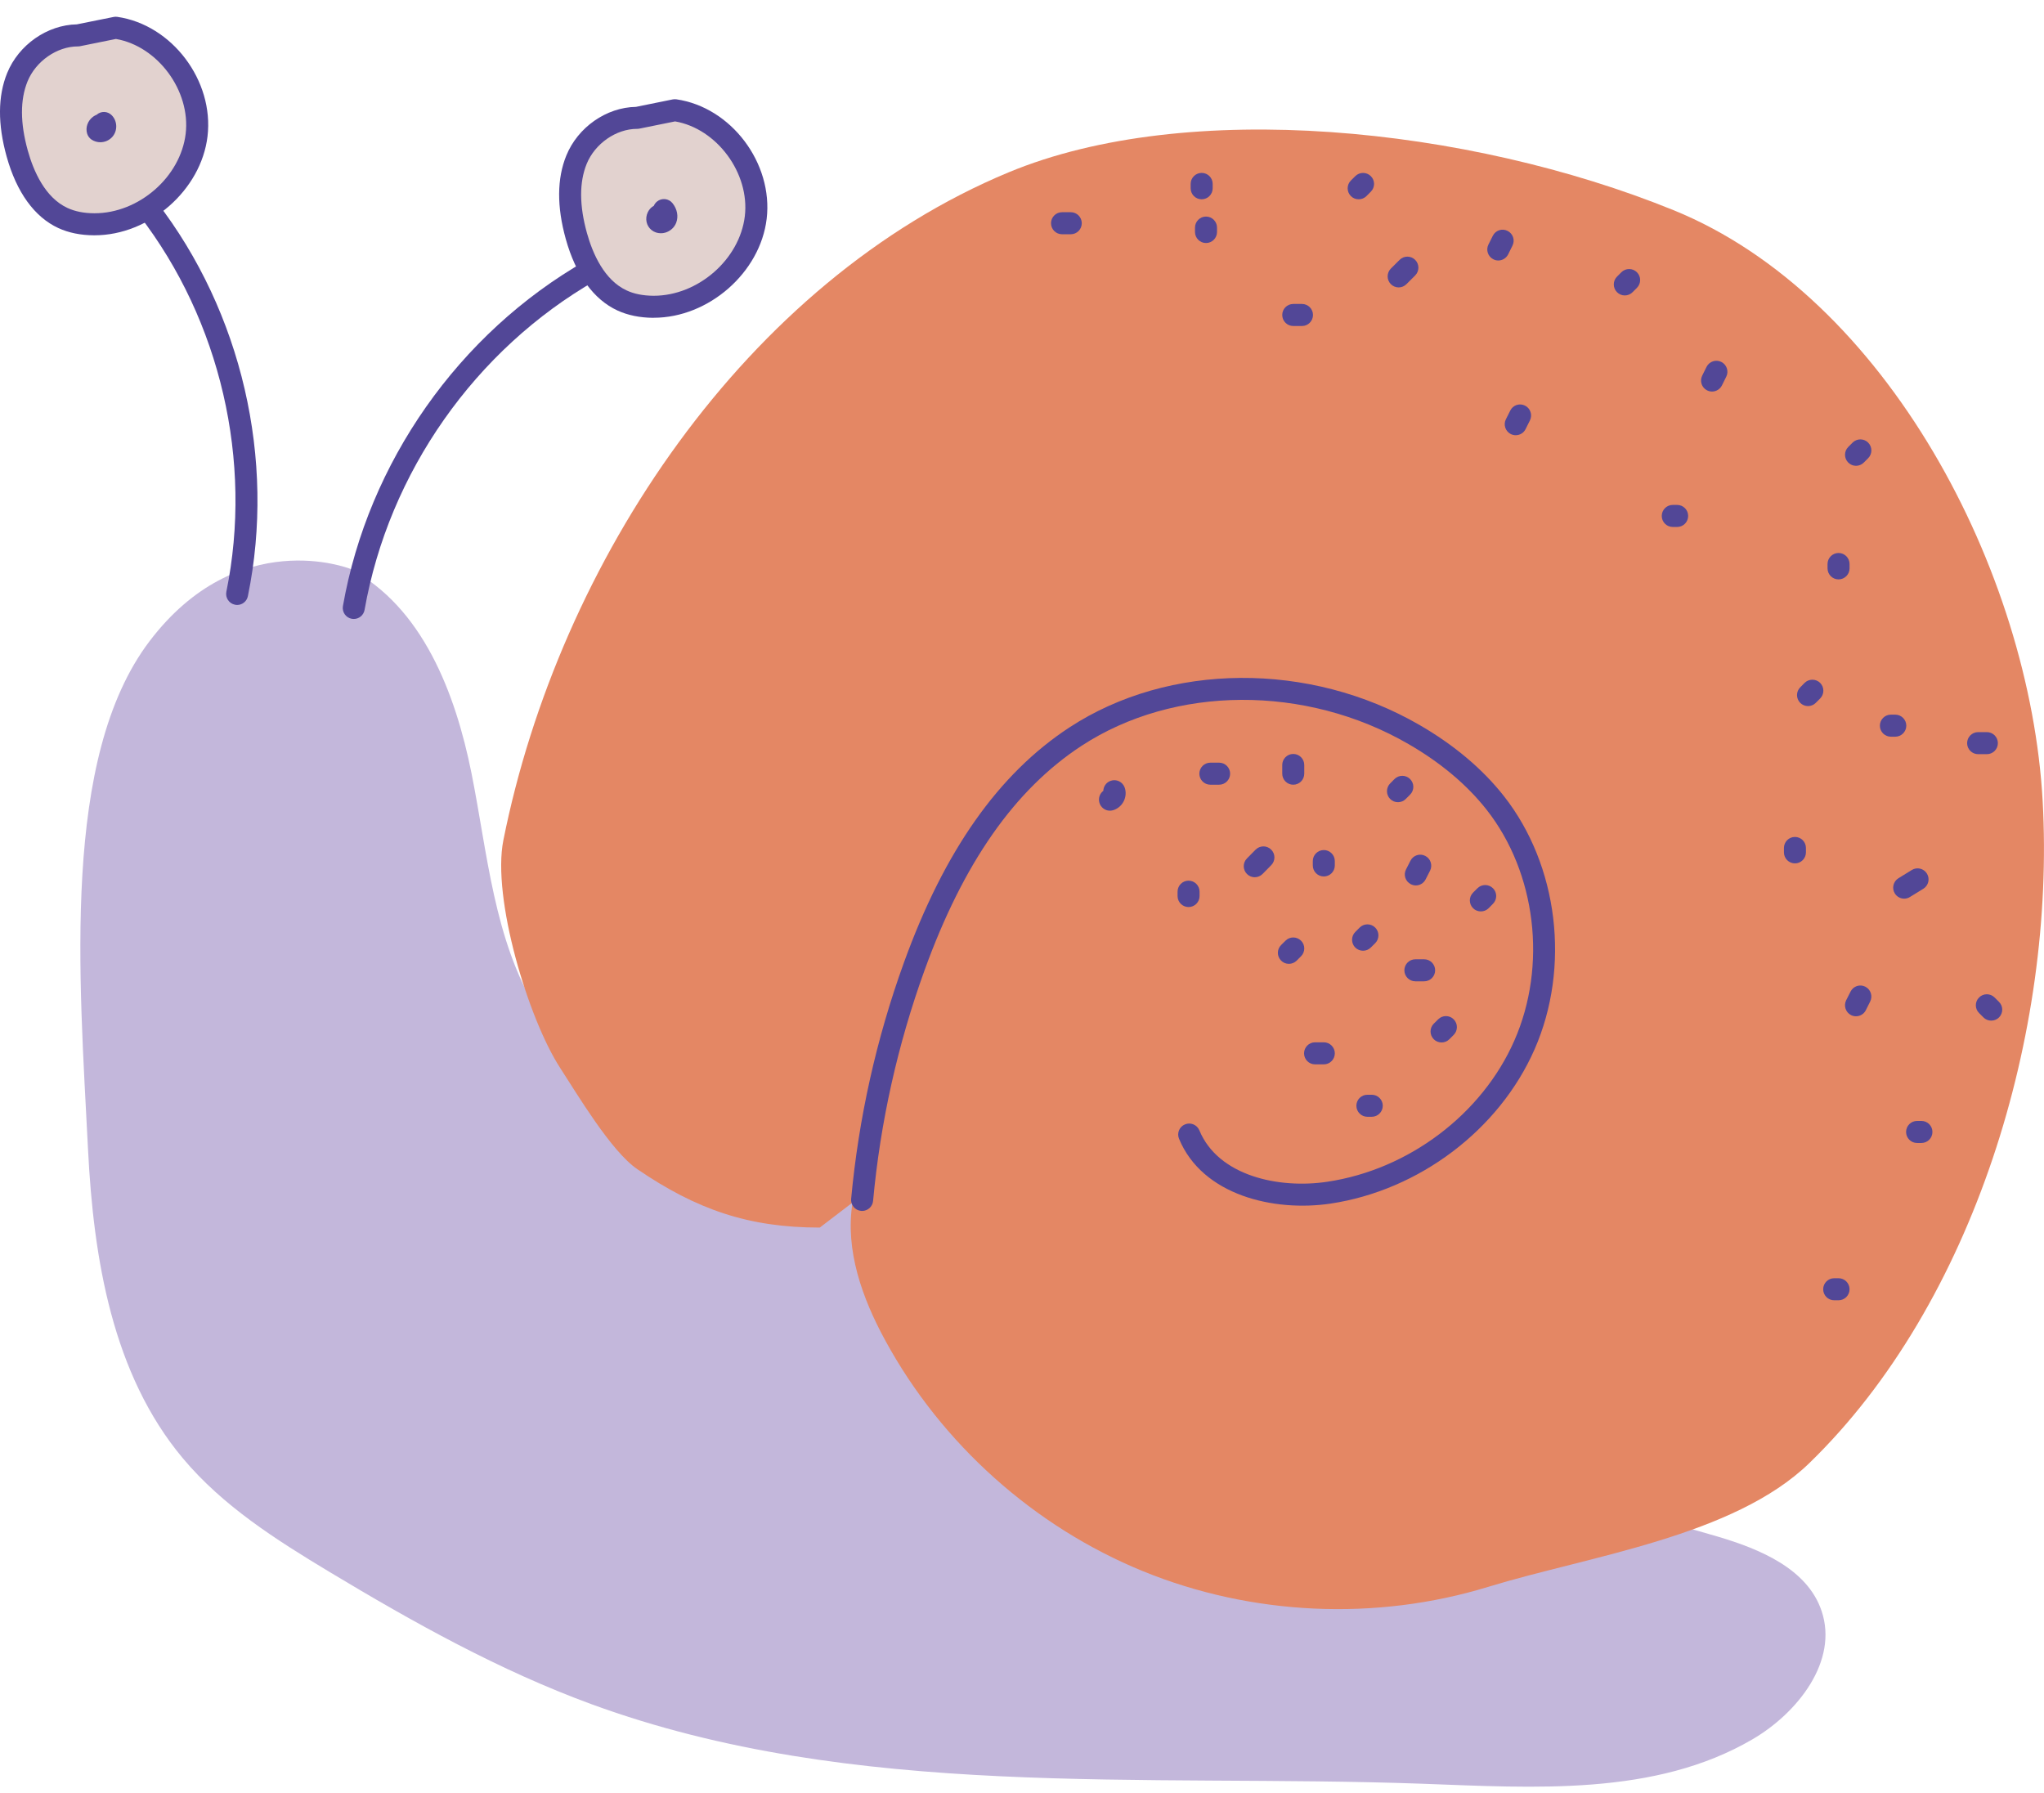 <svg xmlns="http://www.w3.org/2000/svg" width="122" height="107" viewBox="0 0 122 107" fill="none"><path d="M20.878 33.943C25.21 36.23 27.18 41.349 28.143 46.154C29.103 50.96 29.479 56.056 32.027 60.242C35.621 66.147 42.879 68.922 49.778 69.226C52.218 69.336 54.726 69.198 57.031 70C60.855 71.328 63.336 74.915 66.25 77.728C70.969 82.283 77.168 85.002 83.451 86.872C89.734 88.743 96.223 89.852 102.509 91.709C105.055 92.461 107.882 93.639 108.726 96.157C109.73 99.14 107.31 102.232 104.595 103.817C98.775 107.216 91.585 106.708 84.852 106.464C68.189 105.869 50.97 107.454 35.311 101.721C29.823 99.71 24.687 96.844 19.677 93.83C16.497 91.916 13.301 89.892 10.918 87.045C6.714 82.029 5.582 75.147 5.254 68.609C4.738 58.375 3.646 45.227 8.925 38.272C14.204 31.318 20.878 33.943 20.878 33.943Z" fill="#C3B7DB"></path><path d="M14.155 36.108C14.461 36.108 14.733 35.892 14.796 35.581C16.466 27.427 14.427 18.627 9.345 12.043C9.126 11.754 8.71 11.704 8.425 11.924C8.138 12.146 8.085 12.559 8.307 12.848C13.157 19.135 15.102 27.534 13.511 35.318C13.439 35.672 13.667 36.02 14.02 36.092C14.067 36.101 14.111 36.108 14.155 36.108Z" fill="#524797"></path><path d="M21.116 36.944C21.428 36.944 21.704 36.722 21.76 36.402C23.202 28.207 28.368 20.852 35.583 16.723C35.896 16.544 36.005 16.14 35.827 15.827C35.645 15.51 35.245 15.401 34.929 15.582C27.383 19.902 21.976 27.599 20.468 36.173C20.406 36.531 20.643 36.872 21 36.935C21.038 36.941 21.075 36.944 21.116 36.944Z" fill="#524797"></path><path d="M6.905 1.658C9.832 2.081 12.084 5.123 11.731 8.064C11.38 11.006 8.566 13.405 5.61 13.386C4.976 13.383 4.331 13.28 3.756 13.014C2.28 12.334 1.46 10.73 1.026 9.164C0.61 7.676 0.45 6.044 1.035 4.612C1.617 3.18 3.109 2.112 4.65 2.112L6.905 1.658Z" fill="#E2D2CF"></path><path d="M5.646 14.044C8.921 14.044 12.001 11.35 12.386 8.142C12.783 4.812 10.266 1.479 7.001 1.006C6.926 0.994 6.847 0.997 6.775 1.013L4.586 1.454C2.819 1.486 1.115 2.673 0.427 4.361C-0.133 5.737 -0.142 7.413 0.396 9.342C0.99 11.479 2.059 12.954 3.482 13.612C4.095 13.894 4.811 14.041 5.606 14.044C5.621 14.044 5.634 14.044 5.646 14.044ZM6.919 2.325C9.415 2.754 11.388 5.42 11.082 7.986C10.772 10.564 8.289 12.729 5.646 12.729C5.637 12.729 5.628 12.729 5.615 12.729C5.008 12.726 4.474 12.619 4.033 12.415C2.688 11.798 2 10.21 1.659 8.988C1.202 7.347 1.196 5.956 1.643 4.859C2.138 3.65 3.401 2.77 4.652 2.77C4.696 2.77 4.739 2.767 4.783 2.757L6.919 2.325Z" fill="#524797"></path><path d="M40.28 6.579C43.207 7.002 45.459 10.047 45.105 12.985C44.755 15.927 41.944 18.33 38.985 18.311C38.35 18.305 37.706 18.201 37.13 17.935C35.654 17.258 34.838 15.654 34.4 14.088C33.984 12.597 33.825 10.965 34.41 9.533C34.991 8.102 36.483 7.036 38.025 7.036L40.28 6.579Z" fill="#E2D2CF"></path><path d="M39.02 18.966C42.295 18.966 45.375 16.272 45.76 13.064C46.157 9.737 43.639 6.401 40.374 5.928C40.299 5.918 40.221 5.921 40.149 5.934L37.957 6.379C36.193 6.407 34.489 7.594 33.801 9.286C33.241 10.658 33.231 12.334 33.769 14.264C34.364 16.403 35.433 17.879 36.856 18.533C37.469 18.815 38.185 18.963 38.98 18.969C38.995 18.966 39.008 18.966 39.02 18.966ZM40.293 7.246C42.789 7.676 44.762 10.341 44.456 12.907C44.146 15.485 41.663 17.653 39.02 17.653C39.011 17.653 39.002 17.653 38.989 17.653C38.382 17.647 37.847 17.544 37.407 17.337C36.062 16.72 35.374 15.131 35.033 13.91C34.576 12.268 34.57 10.88 35.017 9.781C35.511 8.572 36.775 7.691 38.026 7.691C38.069 7.691 38.113 7.688 38.157 7.679L40.293 7.246Z" fill="#524797"></path><path d="M39.443 13.922C39.527 13.922 39.615 13.913 39.699 13.888C40.002 13.803 40.253 13.581 40.362 13.289C40.503 12.914 40.422 12.478 40.14 12.127C39.915 11.845 39.499 11.798 39.218 12.027C39.13 12.099 39.064 12.187 39.024 12.284C38.873 12.365 38.748 12.497 38.667 12.663C38.483 13.045 38.576 13.484 38.892 13.734C39.052 13.86 39.242 13.922 39.443 13.922Z" fill="#524797"></path><path d="M5.988 8.49C6.263 8.49 6.536 8.371 6.72 8.152C7.027 7.785 7.008 7.231 6.676 6.886C6.432 6.629 6.032 6.614 5.769 6.849C5.697 6.877 5.629 6.914 5.563 6.961C5.231 7.203 5.088 7.613 5.203 7.983C5.25 8.127 5.341 8.249 5.466 8.334C5.625 8.437 5.807 8.49 5.988 8.49Z" fill="#524797"></path><path d="M50.886 71.776C50.429 74.614 51.464 77.487 52.84 80.009C56.196 86.177 61.728 91.127 68.221 93.78C74.713 96.43 82.125 96.769 88.83 94.713C94.847 92.871 103.482 91.709 107.998 87.323C117.858 77.753 122.678 61.557 121.921 47.824C121.161 34.093 112.604 17.706 99.879 12.541C87.592 7.55 70.848 5.865 60.205 10.285C44.55 16.789 33.375 33.508 30.045 50.148C29.354 53.591 31.524 60.803 33.438 63.747C34.461 65.323 36.484 68.725 38.038 69.784C41.566 72.186 44.665 73.27 48.931 73.27L50.886 71.776Z" fill="#E48764"></path><path d="M51.458 72.277C51.793 72.277 52.081 72.02 52.112 71.679C52.544 66.98 53.579 62.344 55.186 57.905C57.5 51.508 60.562 47.128 64.553 44.516C70.082 40.898 77.925 40.854 84.071 44.412C85.991 45.521 87.561 46.843 88.734 48.334C91.689 52.094 92.355 57.629 90.388 62.106C88.462 66.501 84.077 69.812 79.223 70.535C76.334 70.971 72.712 70.191 71.586 67.466C71.445 67.13 71.061 66.971 70.726 67.112C70.391 67.249 70.232 67.635 70.373 67.97C71.767 71.347 76.04 72.343 79.417 71.839C84.706 71.046 89.484 67.434 91.592 62.635C93.747 57.726 93.012 51.652 89.766 47.52C88.49 45.897 86.795 44.469 84.727 43.272C78.163 39.472 69.766 39.532 63.833 43.416C59.599 46.188 56.365 50.781 53.951 57.457C52.306 62.002 51.249 66.748 50.802 71.56C50.77 71.92 51.036 72.243 51.396 72.274C51.418 72.277 51.436 72.277 51.458 72.277Z" fill="#524797"></path><path d="M81.096 11.895C81.265 11.895 81.43 11.833 81.559 11.704L81.821 11.441C82.078 11.184 82.078 10.768 81.821 10.514C81.565 10.257 81.149 10.257 80.892 10.514L80.63 10.774C80.373 11.031 80.373 11.447 80.63 11.704C80.758 11.833 80.927 11.895 81.096 11.895Z" fill="#524797"></path><path d="M89.428 15.548C89.668 15.548 89.9 15.413 90.016 15.185L90.275 14.661C90.438 14.336 90.306 13.941 89.981 13.781C89.659 13.615 89.265 13.747 89.102 14.072L88.84 14.596C88.677 14.921 88.812 15.316 89.134 15.476C89.228 15.526 89.328 15.548 89.428 15.548Z" fill="#524797"></path><path d="M102.187 23.37C102.428 23.37 102.66 23.235 102.775 23.007L103.035 22.484C103.198 22.161 103.066 21.766 102.741 21.603C102.419 21.441 102.022 21.572 101.859 21.895L101.6 22.418C101.437 22.744 101.568 23.138 101.893 23.301C101.987 23.348 102.087 23.37 102.187 23.37Z" fill="#524797"></path><path d="M109.737 34.582C110.1 34.582 110.394 34.288 110.394 33.924V33.664C110.394 33.301 110.1 33.006 109.737 33.006C109.374 33.006 109.08 33.301 109.08 33.664V33.924C109.08 34.288 109.374 34.582 109.737 34.582Z" fill="#524797"></path><path d="M113.655 53.638C113.774 53.638 113.893 53.607 113.999 53.538L114.8 53.046C115.106 52.855 115.203 52.451 115.012 52.141C114.822 51.831 114.415 51.736 114.109 51.928L113.311 52.419C113.002 52.611 112.905 53.018 113.095 53.325C113.22 53.528 113.436 53.638 113.655 53.638Z" fill="#524797"></path><path d="M114.425 68.221H114.685C115.047 68.221 115.341 67.926 115.341 67.563C115.341 67.199 115.047 66.905 114.685 66.905H114.425C114.062 66.905 113.768 67.199 113.768 67.563C113.768 67.926 114.062 68.221 114.425 68.221Z" fill="#524797"></path><path d="M107.135 51.533C107.497 51.533 107.791 51.238 107.791 50.875V50.612C107.791 50.248 107.497 49.954 107.135 49.954C106.772 49.954 106.478 50.248 106.478 50.612V50.875C106.478 51.238 106.772 51.533 107.135 51.533Z" fill="#524797"></path><path d="M118.068 45.014H118.59C118.953 45.014 119.247 44.719 119.247 44.356C119.247 43.993 118.953 43.698 118.59 43.698H118.068C117.705 43.698 117.411 43.993 117.411 44.356C117.411 44.719 117.705 45.014 118.068 45.014Z" fill="#524797"></path><path d="M110.779 27.803C110.948 27.803 111.116 27.737 111.245 27.609L111.504 27.349C111.761 27.092 111.761 26.675 111.504 26.418C111.248 26.161 110.832 26.161 110.575 26.418L110.316 26.678C110.059 26.935 110.059 27.352 110.316 27.609C110.444 27.737 110.61 27.803 110.779 27.803Z" fill="#524797"></path><path d="M99.842 31.453H100.105C100.468 31.453 100.761 31.158 100.761 30.795C100.761 30.431 100.468 30.137 100.105 30.137H99.842C99.479 30.137 99.185 30.431 99.185 30.795C99.185 31.158 99.479 31.453 99.842 31.453Z" fill="#524797"></path><path d="M107.913 42.144C108.082 42.144 108.251 42.081 108.379 41.95L108.639 41.69C108.895 41.433 108.895 41.016 108.639 40.76C108.383 40.506 107.967 40.506 107.71 40.76L107.451 41.023C107.194 41.279 107.194 41.696 107.451 41.953C107.579 42.081 107.748 42.144 107.913 42.144Z" fill="#524797"></path><path d="M96.977 17.634C97.146 17.634 97.315 17.569 97.443 17.44L97.703 17.18C97.959 16.923 97.959 16.506 97.703 16.25C97.447 15.993 97.031 15.993 96.774 16.25L96.514 16.51C96.258 16.767 96.258 17.183 96.514 17.44C96.643 17.569 96.812 17.634 96.977 17.634Z" fill="#524797"></path><path d="M83.482 17.155C83.651 17.155 83.817 17.089 83.945 16.961L84.467 16.441C84.724 16.184 84.724 15.767 84.467 15.51C84.211 15.254 83.792 15.254 83.538 15.51L83.016 16.03C82.76 16.287 82.76 16.704 83.016 16.961C83.144 17.089 83.313 17.155 83.482 17.155Z" fill="#524797"></path><path d="M90.469 25.977C90.71 25.977 90.941 25.845 91.057 25.613L91.317 25.093C91.479 24.767 91.348 24.373 91.023 24.21C90.698 24.047 90.303 24.179 90.144 24.504L89.881 25.027C89.719 25.35 89.853 25.745 90.175 25.908C90.269 25.955 90.369 25.977 90.469 25.977Z" fill="#524797"></path><path d="M71.983 14.505C72.346 14.505 72.64 14.21 72.64 13.847V13.584C72.64 13.224 72.346 12.926 71.983 12.926C71.62 12.926 71.326 13.224 71.326 13.584V13.847C71.326 14.21 71.62 14.505 71.983 14.505Z" fill="#524797"></path><path d="M77.19 19.458H77.712C78.072 19.458 78.369 19.163 78.369 18.8C78.369 18.436 78.072 18.142 77.712 18.142H77.19C76.827 18.142 76.533 18.436 76.533 18.8C76.533 19.163 76.827 19.458 77.19 19.458Z" fill="#524797"></path><path d="M63.389 13.982H63.911C64.274 13.982 64.568 13.687 64.568 13.324C64.568 12.961 64.274 12.666 63.911 12.666H63.389C63.026 12.666 62.732 12.961 62.732 13.324C62.732 13.687 63.026 13.982 63.389 13.982Z" fill="#524797"></path><path d="M71.724 11.895C72.087 11.895 72.381 11.601 72.381 11.237V10.977C72.381 10.614 72.087 10.32 71.724 10.32C71.361 10.32 71.067 10.614 71.067 10.977V11.237C71.067 11.601 71.358 11.895 71.724 11.895Z" fill="#524797"></path><path d="M109.477 77.609H109.737C110.1 77.609 110.394 77.315 110.394 76.951C110.394 76.588 110.1 76.293 109.737 76.293H109.477C109.114 76.293 108.82 76.588 108.82 76.951C108.82 77.315 109.114 77.609 109.477 77.609Z" fill="#524797"></path><path d="M118.849 60.918C119.018 60.918 119.187 60.856 119.315 60.727C119.572 60.467 119.572 60.054 119.312 59.797L119.052 59.537C118.796 59.28 118.38 59.28 118.124 59.537C117.867 59.794 117.867 60.21 118.124 60.464L118.386 60.727C118.515 60.856 118.683 60.918 118.849 60.918Z" fill="#524797"></path><path d="M110.778 60.658C111.019 60.658 111.25 60.527 111.366 60.295L111.626 59.775C111.788 59.449 111.657 59.054 111.332 58.891C111.009 58.728 110.615 58.86 110.453 59.186L110.19 59.706C110.031 60.032 110.162 60.426 110.484 60.589C110.578 60.636 110.678 60.658 110.778 60.658Z" fill="#524797"></path><path d="M112.861 43.971H113.124C113.483 43.971 113.781 43.676 113.781 43.313C113.781 42.95 113.483 42.655 113.124 42.655H112.861C112.498 42.655 112.204 42.95 112.204 43.313C112.204 43.676 112.498 43.971 112.861 43.971Z" fill="#524797"></path><path d="M86.043 62.221C86.212 62.221 86.378 62.159 86.506 62.03L86.766 61.77C87.022 61.513 87.022 61.097 86.766 60.84C86.509 60.583 86.096 60.583 85.84 60.84L85.577 61.1C85.321 61.357 85.321 61.773 85.577 62.03C85.706 62.159 85.874 62.221 86.043 62.221Z" fill="#524797"></path><path d="M88.386 54.399C88.555 54.399 88.724 54.337 88.852 54.208L89.111 53.945C89.368 53.688 89.368 53.272 89.111 53.018C88.855 52.761 88.439 52.761 88.183 53.018L87.923 53.278C87.666 53.535 87.666 53.951 87.923 54.208C88.051 54.337 88.217 54.399 88.386 54.399Z" fill="#524797"></path><path d="M78.492 63.528H79.014C79.377 63.528 79.671 63.233 79.671 62.87C79.671 62.507 79.377 62.212 79.014 62.212H78.492C78.129 62.212 77.835 62.507 77.835 62.87C77.835 63.233 78.129 63.528 78.492 63.528Z" fill="#524797"></path><path d="M81.615 66.657H81.878C82.237 66.657 82.534 66.36 82.534 65.999C82.534 65.636 82.237 65.342 81.878 65.342H81.615C81.252 65.342 80.958 65.636 80.958 65.999C80.958 66.36 81.252 66.657 81.615 66.657Z" fill="#524797"></path><path d="M81.356 56.746C81.525 56.746 81.691 56.683 81.819 56.555L82.082 56.295C82.338 56.038 82.338 55.621 82.082 55.364C81.825 55.107 81.409 55.107 81.153 55.364L80.893 55.624C80.637 55.881 80.637 56.298 80.89 56.555C81.019 56.683 81.187 56.746 81.356 56.746Z" fill="#524797"></path><path d="M84.48 58.572H85.002C85.365 58.572 85.659 58.278 85.659 57.914C85.659 57.551 85.365 57.256 85.002 57.256H84.48C84.117 57.256 83.823 57.551 83.823 57.914C83.823 58.278 84.117 58.572 84.48 58.572Z" fill="#524797"></path><path d="M83.439 47.88C83.608 47.88 83.777 47.818 83.905 47.689L84.165 47.429C84.421 47.172 84.421 46.756 84.165 46.499C83.908 46.242 83.492 46.242 83.236 46.496L82.976 46.759C82.72 47.016 82.72 47.432 82.976 47.689C83.104 47.818 83.27 47.88 83.439 47.88Z" fill="#524797"></path><path d="M74.891 52.36C75.06 52.36 75.229 52.294 75.36 52.163L75.876 51.639C76.133 51.379 76.13 50.963 75.87 50.709C75.614 50.452 75.198 50.455 74.941 50.715L74.425 51.238C74.169 51.498 74.172 51.915 74.431 52.169C74.56 52.297 74.725 52.36 74.891 52.36Z" fill="#524797"></path><path d="M76.93 57.529C77.096 57.529 77.265 57.466 77.393 57.338L77.656 57.075C77.912 56.818 77.912 56.401 77.656 56.147C77.399 55.89 76.983 55.89 76.727 56.147L76.464 56.407C76.208 56.661 76.208 57.078 76.464 57.334C76.593 57.466 76.761 57.529 76.93 57.529Z" fill="#524797"></path><path d="M84.505 52.849C84.743 52.849 84.975 52.717 85.09 52.488L85.356 51.968C85.519 51.645 85.39 51.248 85.068 51.085C84.746 50.919 84.349 51.05 84.186 51.373L83.921 51.893C83.755 52.216 83.883 52.61 84.208 52.776C84.302 52.823 84.405 52.849 84.505 52.849Z" fill="#524797"></path><path d="M77.19 46.837C77.553 46.837 77.847 46.542 77.847 46.179V45.659C77.847 45.296 77.553 45.001 77.19 45.001C76.827 45.001 76.533 45.296 76.533 45.659V46.179C76.533 46.542 76.827 46.837 77.19 46.837Z" fill="#524797"></path><path d="M79.014 52.313C79.377 52.313 79.671 52.018 79.671 51.655V51.395C79.671 51.032 79.377 50.737 79.014 50.737C78.651 50.737 78.357 51.032 78.357 51.395V51.655C78.357 52.018 78.651 52.313 79.014 52.313Z" fill="#524797"></path><path d="M70.942 54.139C71.304 54.139 71.598 53.845 71.598 53.481V53.221C71.598 52.858 71.304 52.564 70.942 52.564C70.579 52.564 70.285 52.858 70.285 53.221V53.481C70.285 53.845 70.579 54.139 70.942 54.139Z" fill="#524797"></path><path d="M72.243 46.837H72.765C73.128 46.837 73.422 46.542 73.422 46.179C73.422 45.816 73.128 45.521 72.765 45.521H72.243C71.88 45.521 71.586 45.816 71.586 46.179C71.586 46.542 71.88 46.837 72.243 46.837Z" fill="#524797"></path><path d="M66.247 48.388C66.307 48.388 66.369 48.378 66.429 48.362C66.698 48.284 66.932 48.093 67.067 47.833C67.201 47.573 67.223 47.272 67.129 47.006C67.007 46.665 66.635 46.483 66.291 46.605C66.028 46.696 65.863 46.94 65.853 47.203C65.644 47.363 65.541 47.639 65.619 47.908C65.7 48.197 65.963 48.388 66.247 48.388Z" fill="#524797"></path></svg>